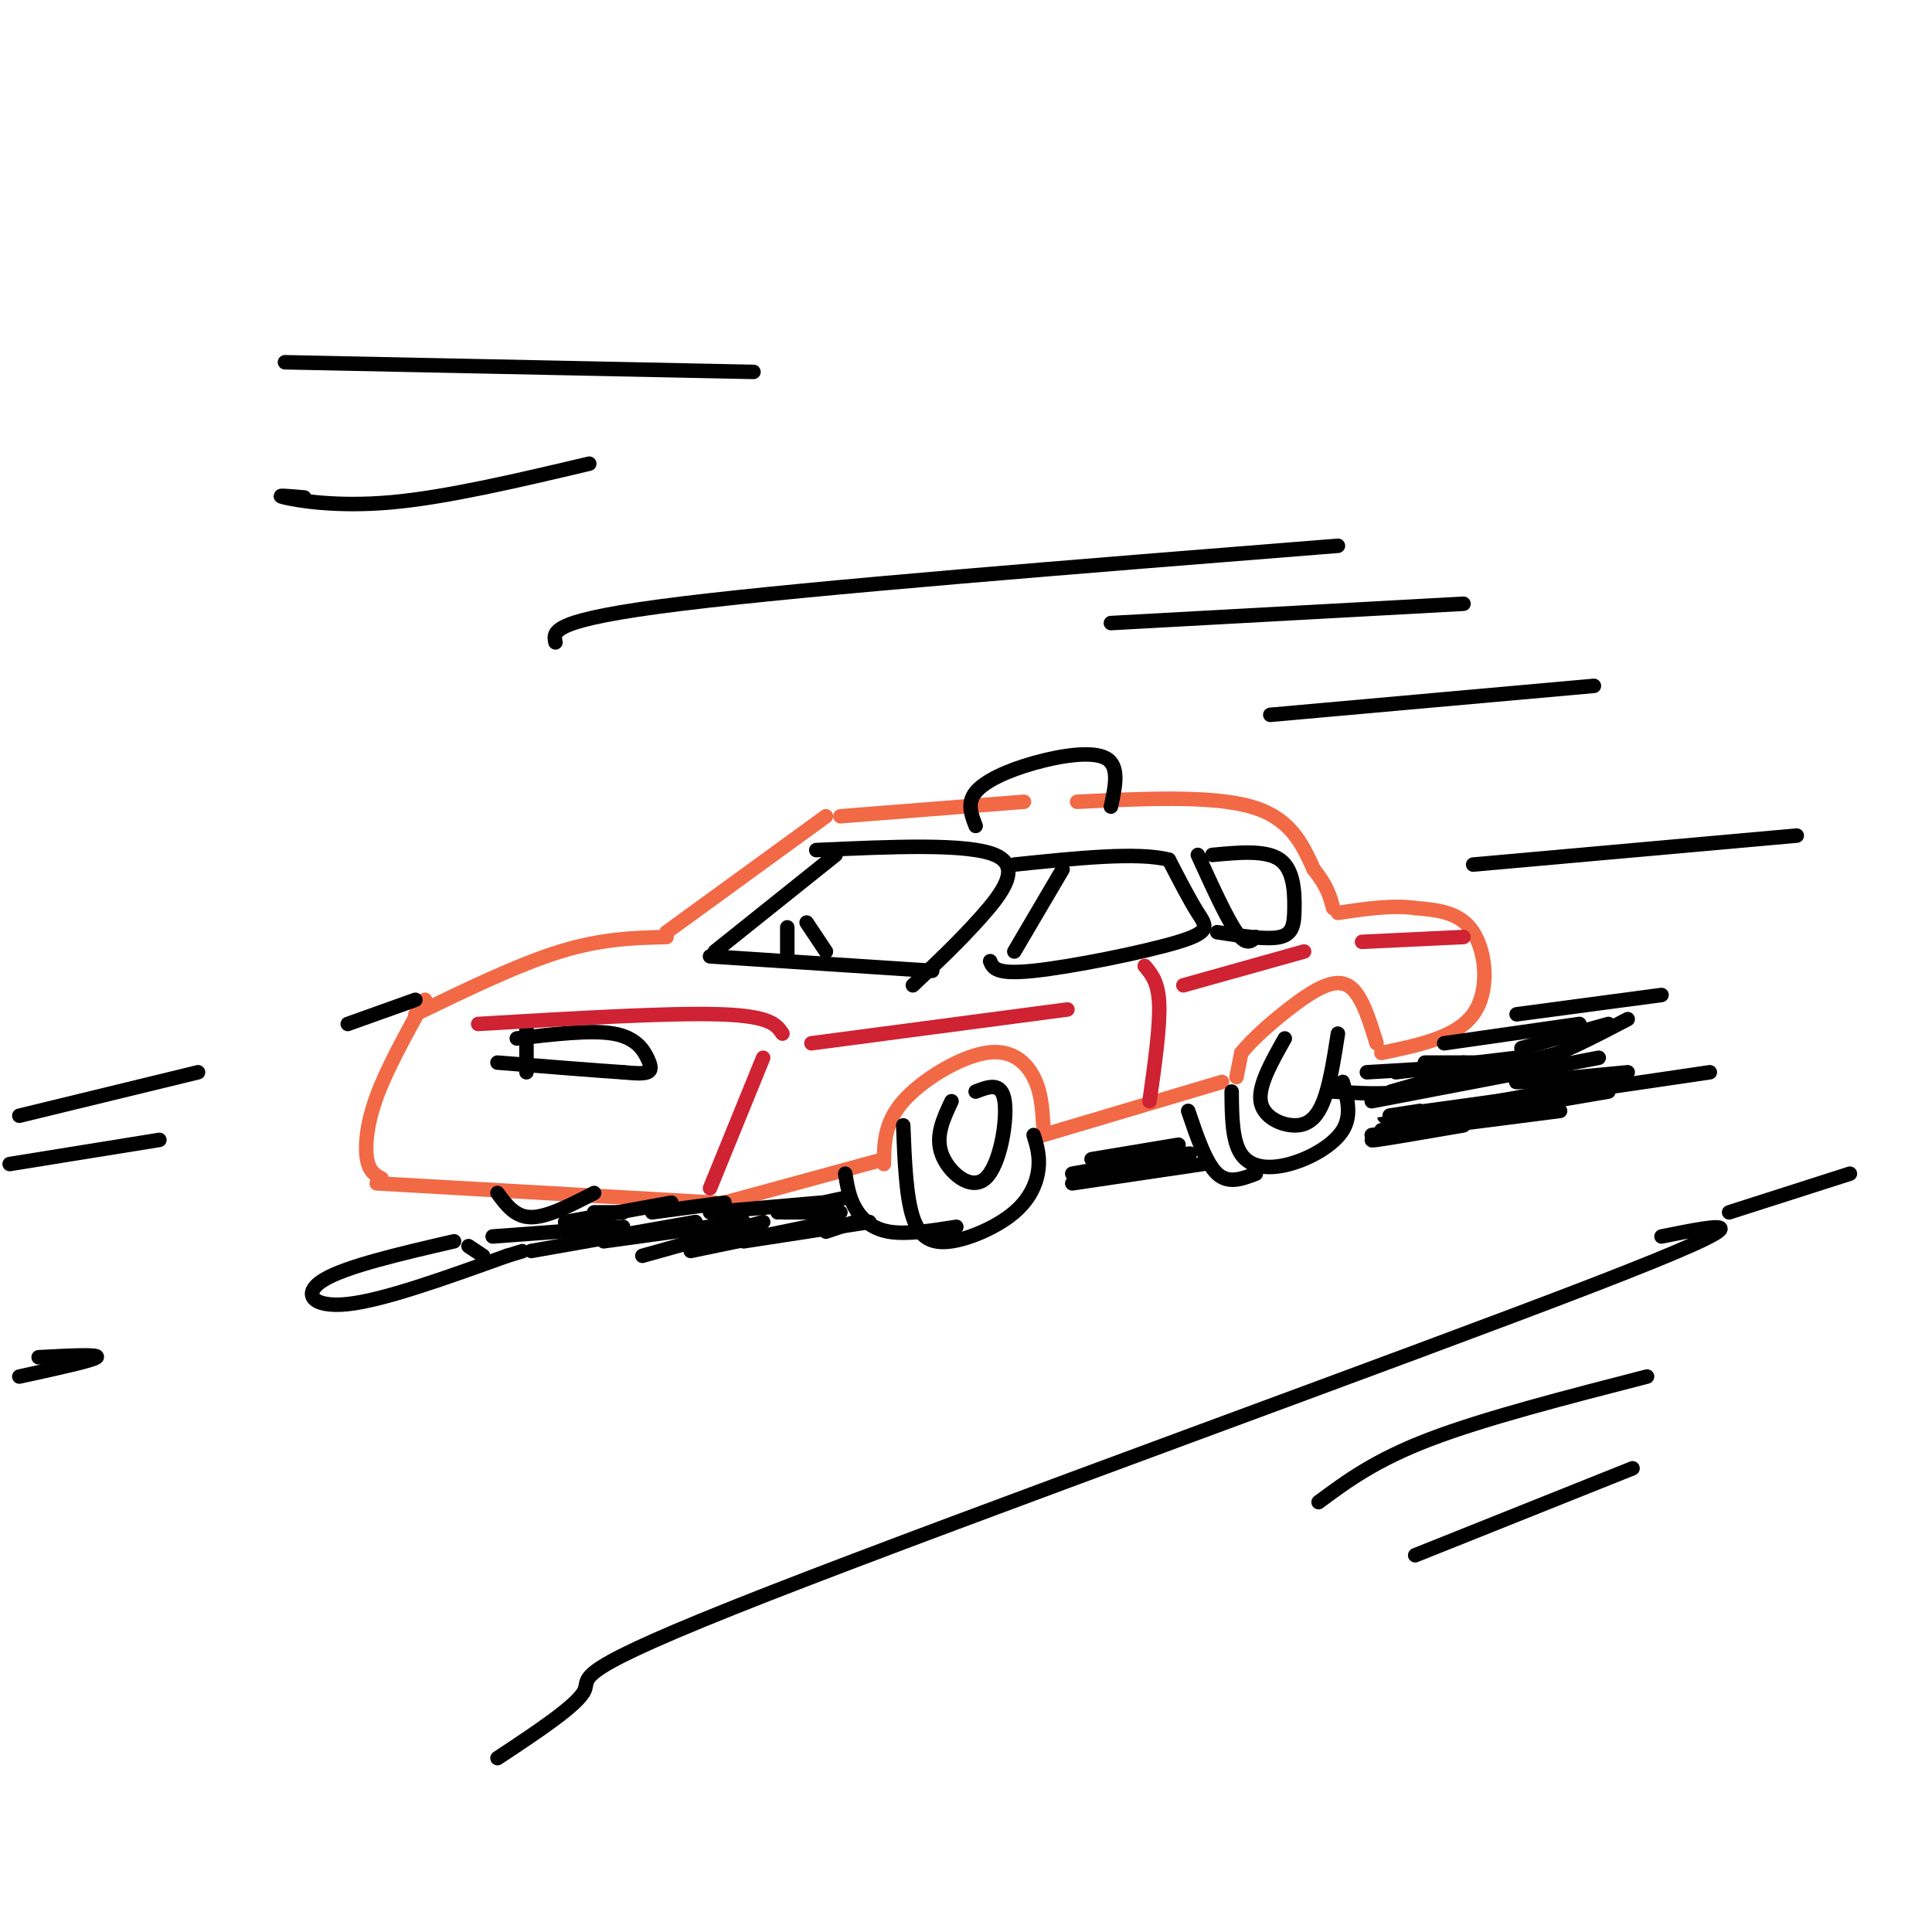 <svg viewBox='0 0 400 400' version='1.1' xmlns='http://www.w3.org/2000/svg' xmlns:xlink='http://www.w3.org/1999/xlink'><g fill='none' stroke='#f26946' stroke-width='3' stroke-linecap='round' stroke-linejoin='round'><path d='M171,169c0.000,0.000 -33.000,24.000 -33,24'/><path d='M138,194c-6.667,0.167 -13.333,0.333 -22,3c-8.667,2.667 -19.333,7.833 -30,13'/><path d='M88,207c-3.933,7.089 -7.867,14.178 -10,20c-2.133,5.822 -2.467,10.378 -2,13c0.467,2.622 1.733,3.311 3,4'/><path d='M78,245c0.000,0.000 70.000,4.000 70,4'/><path d='M150,249c0.000,0.000 33.000,-9.000 33,-9'/><path d='M183,241c0.054,-4.274 0.107,-8.548 4,-13c3.893,-4.452 11.625,-9.083 17,-10c5.375,-0.917 8.393,1.881 10,5c1.607,3.119 1.804,6.560 2,10'/><path d='M216,235c0.000,0.000 37.000,-11.000 37,-11'/><path d='M256,223c0.000,0.000 1.000,-5.000 1,-5'/><path d='M257,218c2.060,-2.655 6.708,-6.792 11,-10c4.292,-3.208 8.226,-5.488 11,-4c2.774,1.488 4.387,6.744 6,12'/><path d='M286,218c7.756,-1.600 15.511,-3.200 19,-8c3.489,-4.800 2.711,-12.800 0,-17c-2.711,-4.200 -7.356,-4.600 -12,-5'/><path d='M293,188c-4.667,-0.667 -10.333,0.167 -16,1'/><path d='M174,169c0.000,0.000 38.000,-3.000 38,-3'/><path d='M223,166c13.917,-0.667 27.833,-1.333 36,1c8.167,2.333 10.583,7.667 13,13'/><path d='M272,180c2.833,3.500 3.417,5.750 4,8'/></g>
<g fill='none' stroke='#000000' stroke-width='3' stroke-linecap='round' stroke-linejoin='round'><path d='M173,177c0.000,0.000 -25.000,20.000 -25,20'/><path d='M147,198c0.000,0.000 46.000,3.000 46,3'/><path d='M169,176c15.644,-0.711 31.289,-1.422 37,1c5.711,2.422 1.489,7.978 -3,13c-4.489,5.022 -9.244,9.511 -14,14'/><path d='M202,171c-0.917,-2.369 -1.833,-4.738 0,-7c1.833,-2.262 6.417,-4.417 12,-6c5.583,-1.583 12.167,-2.595 15,-1c2.833,1.595 1.917,5.798 1,10'/><path d='M187,233c0.292,7.343 0.584,14.686 2,19c1.416,4.314 3.957,5.600 8,5c4.043,-0.600 9.589,-3.085 13,-6c3.411,-2.915 4.689,-6.262 5,-9c0.311,-2.738 -0.344,-4.869 -1,-7'/><path d='M175,243c0.378,2.378 0.756,4.756 2,7c1.244,2.244 3.356,4.356 7,5c3.644,0.644 8.822,-0.178 14,-1'/><path d='M255,226c0.042,5.119 0.083,10.238 2,13c1.917,2.762 5.708,3.167 10,2c4.292,-1.167 9.083,-3.905 11,-7c1.917,-3.095 0.958,-6.548 0,-10'/><path d='M246,230c1.833,5.417 3.667,10.833 6,13c2.333,2.167 5.167,1.083 8,0'/><path d='M103,247c1.833,2.500 3.667,5.000 7,5c3.333,0.000 8.167,-2.500 13,-5'/><path d='M109,213c0.000,0.000 0.000,9.000 0,9'/><path d='M107,215c7.690,-0.899 15.381,-1.798 20,-1c4.619,0.798 6.167,3.292 7,5c0.833,1.708 0.952,2.631 0,3c-0.952,0.369 -2.976,0.185 -5,0'/><path d='M129,222c-5.167,-0.333 -15.583,-1.167 -26,-2'/><path d='M94,257c-11.222,2.600 -22.444,5.200 -27,8c-4.556,2.800 -2.444,5.800 5,5c7.444,-0.800 20.222,-5.400 33,-10'/><path d='M105,260c5.500,-1.667 2.750,-0.833 0,0'/><path d='M97,258c0.000,0.000 3.000,2.000 3,2'/><path d='M8,281c6.333,-0.333 12.667,-0.667 12,0c-0.667,0.667 -8.333,2.333 -16,4'/><path d='M303,220c4.167,0.750 8.333,1.500 14,0c5.667,-1.500 12.833,-5.250 20,-9'/><path d='M314,210c0.000,0.000 30.000,-4.000 30,-4'/><path d='M103,364c8.315,-5.500 16.631,-11.000 18,-14c1.369,-3.000 -4.208,-3.500 38,-20c42.208,-16.500 132.202,-49.000 171,-64c38.798,-15.000 26.399,-12.500 14,-10'/><path d='M358,251c0.000,0.000 25.000,-8.000 25,-8'/><path d='M2,241c0.000,0.000 31.000,-5.000 31,-5'/><path d='M305,179c0.000,0.000 67.000,-6.000 67,-6'/><path d='M163,192c0.000,0.000 0.000,6.000 0,6'/><path d='M167,191c0.000,0.000 4.000,6.000 4,6'/><path d='M220,180c0.000,0.000 -10.000,17.000 -10,17'/><path d='M205,199c0.565,1.411 1.131,2.821 9,2c7.869,-0.821 23.042,-3.875 30,-6c6.958,-2.125 5.702,-3.321 4,-6c-1.702,-2.679 -3.851,-6.839 -6,-11'/><path d='M242,178c-6.333,-1.667 -19.167,-0.333 -32,1'/><path d='M248,177c3.000,6.583 6.000,13.167 8,16c2.000,2.833 3.000,1.917 4,1'/><path d='M251,177c5.565,-0.524 11.131,-1.048 14,1c2.869,2.048 3.042,6.667 3,10c-0.042,3.333 -0.298,5.381 -3,6c-2.702,0.619 -7.851,-0.190 -13,-1'/></g>
<g fill='none' stroke='#cf2233' stroke-width='3' stroke-linecap='round' stroke-linejoin='round'><path d='M158,219c0.000,0.000 -11.000,27.000 -11,27'/><path d='M99,212c19.750,-1.167 39.500,-2.333 50,-2c10.500,0.333 11.750,2.167 13,4'/><path d='M168,216c0.000,0.000 53.000,-7.000 53,-7'/><path d='M237,200c1.417,1.667 2.833,3.333 3,8c0.167,4.667 -0.917,12.333 -2,20'/><path d='M245,204c0.000,0.000 25.000,-7.000 25,-7'/><path d='M282,195c0.000,0.000 21.000,-1.000 21,-1'/></g>
<g fill='none' stroke='#000000' stroke-width='3' stroke-linecap='round' stroke-linejoin='round'><path d='M102,256c0.000,0.000 27.000,-2.000 27,-2'/><path d='M110,259c0.000,0.000 34.000,-6.000 34,-6'/><path d='M125,257c0.000,0.000 29.000,-4.000 29,-4'/><path d='M133,260c0.000,0.000 25.000,-7.000 25,-7'/><path d='M143,259c0.000,0.000 29.000,-6.000 29,-6'/><path d='M154,257c0.000,0.000 26.000,-4.000 26,-4'/><path d='M171,255c0.000,0.000 6.000,-2.000 6,-2'/><path d='M147,251c0.000,0.000 23.000,-2.000 23,-2'/><path d='M161,251c0.000,0.000 14.000,-3.000 14,-3'/><path d='M162,251c0.000,0.000 12.000,0.000 12,0'/><path d='M123,251c0.000,0.000 6.000,0.000 6,0'/><path d='M117,253c0.000,0.000 22.000,-4.000 22,-4'/><path d='M135,251c0.000,0.000 15.000,-2.000 15,-2'/><path d='M226,240c0.000,0.000 18.000,-3.000 18,-3'/><path d='M222,243c9.833,-1.750 19.667,-3.500 23,-4c3.333,-0.500 0.167,0.250 -3,1'/><path d='M222,245c0.000,0.000 27.000,-4.000 27,-4'/><path d='M197,228c-1.708,3.619 -3.417,7.238 -2,11c1.417,3.762 5.958,7.667 9,5c3.042,-2.667 4.583,-11.905 4,-16c-0.583,-4.095 -3.292,-3.048 -6,-2'/><path d='M266,215c-2.744,4.863 -5.488,9.726 -5,13c0.488,3.274 4.208,4.958 7,5c2.792,0.042 4.655,-1.560 6,-5c1.345,-3.440 2.173,-8.720 3,-14'/><path d='M288,226c0.000,0.000 21.000,-6.000 21,-6'/><path d='M284,228c0.000,0.000 47.000,-9.000 47,-9'/><path d='M288,232c0.000,0.000 44.000,-8.000 44,-8'/><path d='M286,234c0.000,0.000 47.000,-8.000 47,-8'/><path d='M290,226c0.000,0.000 33.000,-8.000 33,-8'/><path d='M315,217c0.000,0.000 18.000,-5.000 18,-5'/><path d='M299,216c0.000,0.000 28.000,-4.000 28,-4'/><path d='M295,220c0.000,0.000 28.000,0.000 28,0'/><path d='M276,226c5.333,0.333 10.667,0.667 14,0c3.333,-0.667 4.667,-2.333 6,-4'/><path d='M283,222c0.000,0.000 17.000,-1.000 17,-1'/><path d='M289,222c0.000,0.000 25.000,-3.000 25,-3'/><path d='M311,229c-5.583,0.583 -11.167,1.167 -4,0c7.167,-1.167 27.083,-4.083 47,-7'/><path d='M319,223c-3.500,0.583 -7.000,1.167 -4,1c3.000,-0.167 12.500,-1.083 22,-2'/><path d='M294,230c-4.917,0.750 -9.833,1.500 -6,1c3.833,-0.500 16.417,-2.250 29,-4'/><path d='M284,235c0.000,0.000 39.000,-5.000 39,-5'/><path d='M288,235c-2.750,0.667 -5.500,1.333 -3,1c2.500,-0.333 10.250,-1.667 18,-3'/><path d='M4,231c0.000,0.000 37.000,-9.000 37,-9'/><path d='M72,212c0.000,0.000 14.000,-5.000 14,-5'/><path d='M115,133c-0.500,-2.333 -1.000,-4.667 26,-8c27.000,-3.333 81.500,-7.667 136,-12'/><path d='M230,129c0.000,0.000 73.000,-4.000 73,-4'/><path d='M263,148c0.000,0.000 67.000,-6.000 67,-6'/><path d='M273,311c5.833,-4.333 11.667,-8.667 23,-13c11.333,-4.333 28.167,-8.667 45,-13'/><path d='M293,322c0.000,0.000 45.000,-18.000 45,-18'/><path d='M63,103c-3.222,-0.289 -6.444,-0.578 -4,0c2.444,0.578 10.556,2.022 22,1c11.444,-1.022 26.222,-4.511 41,-8'/><path d='M59,75c0.000,0.000 97.000,2.000 97,2'/></g>
</svg>